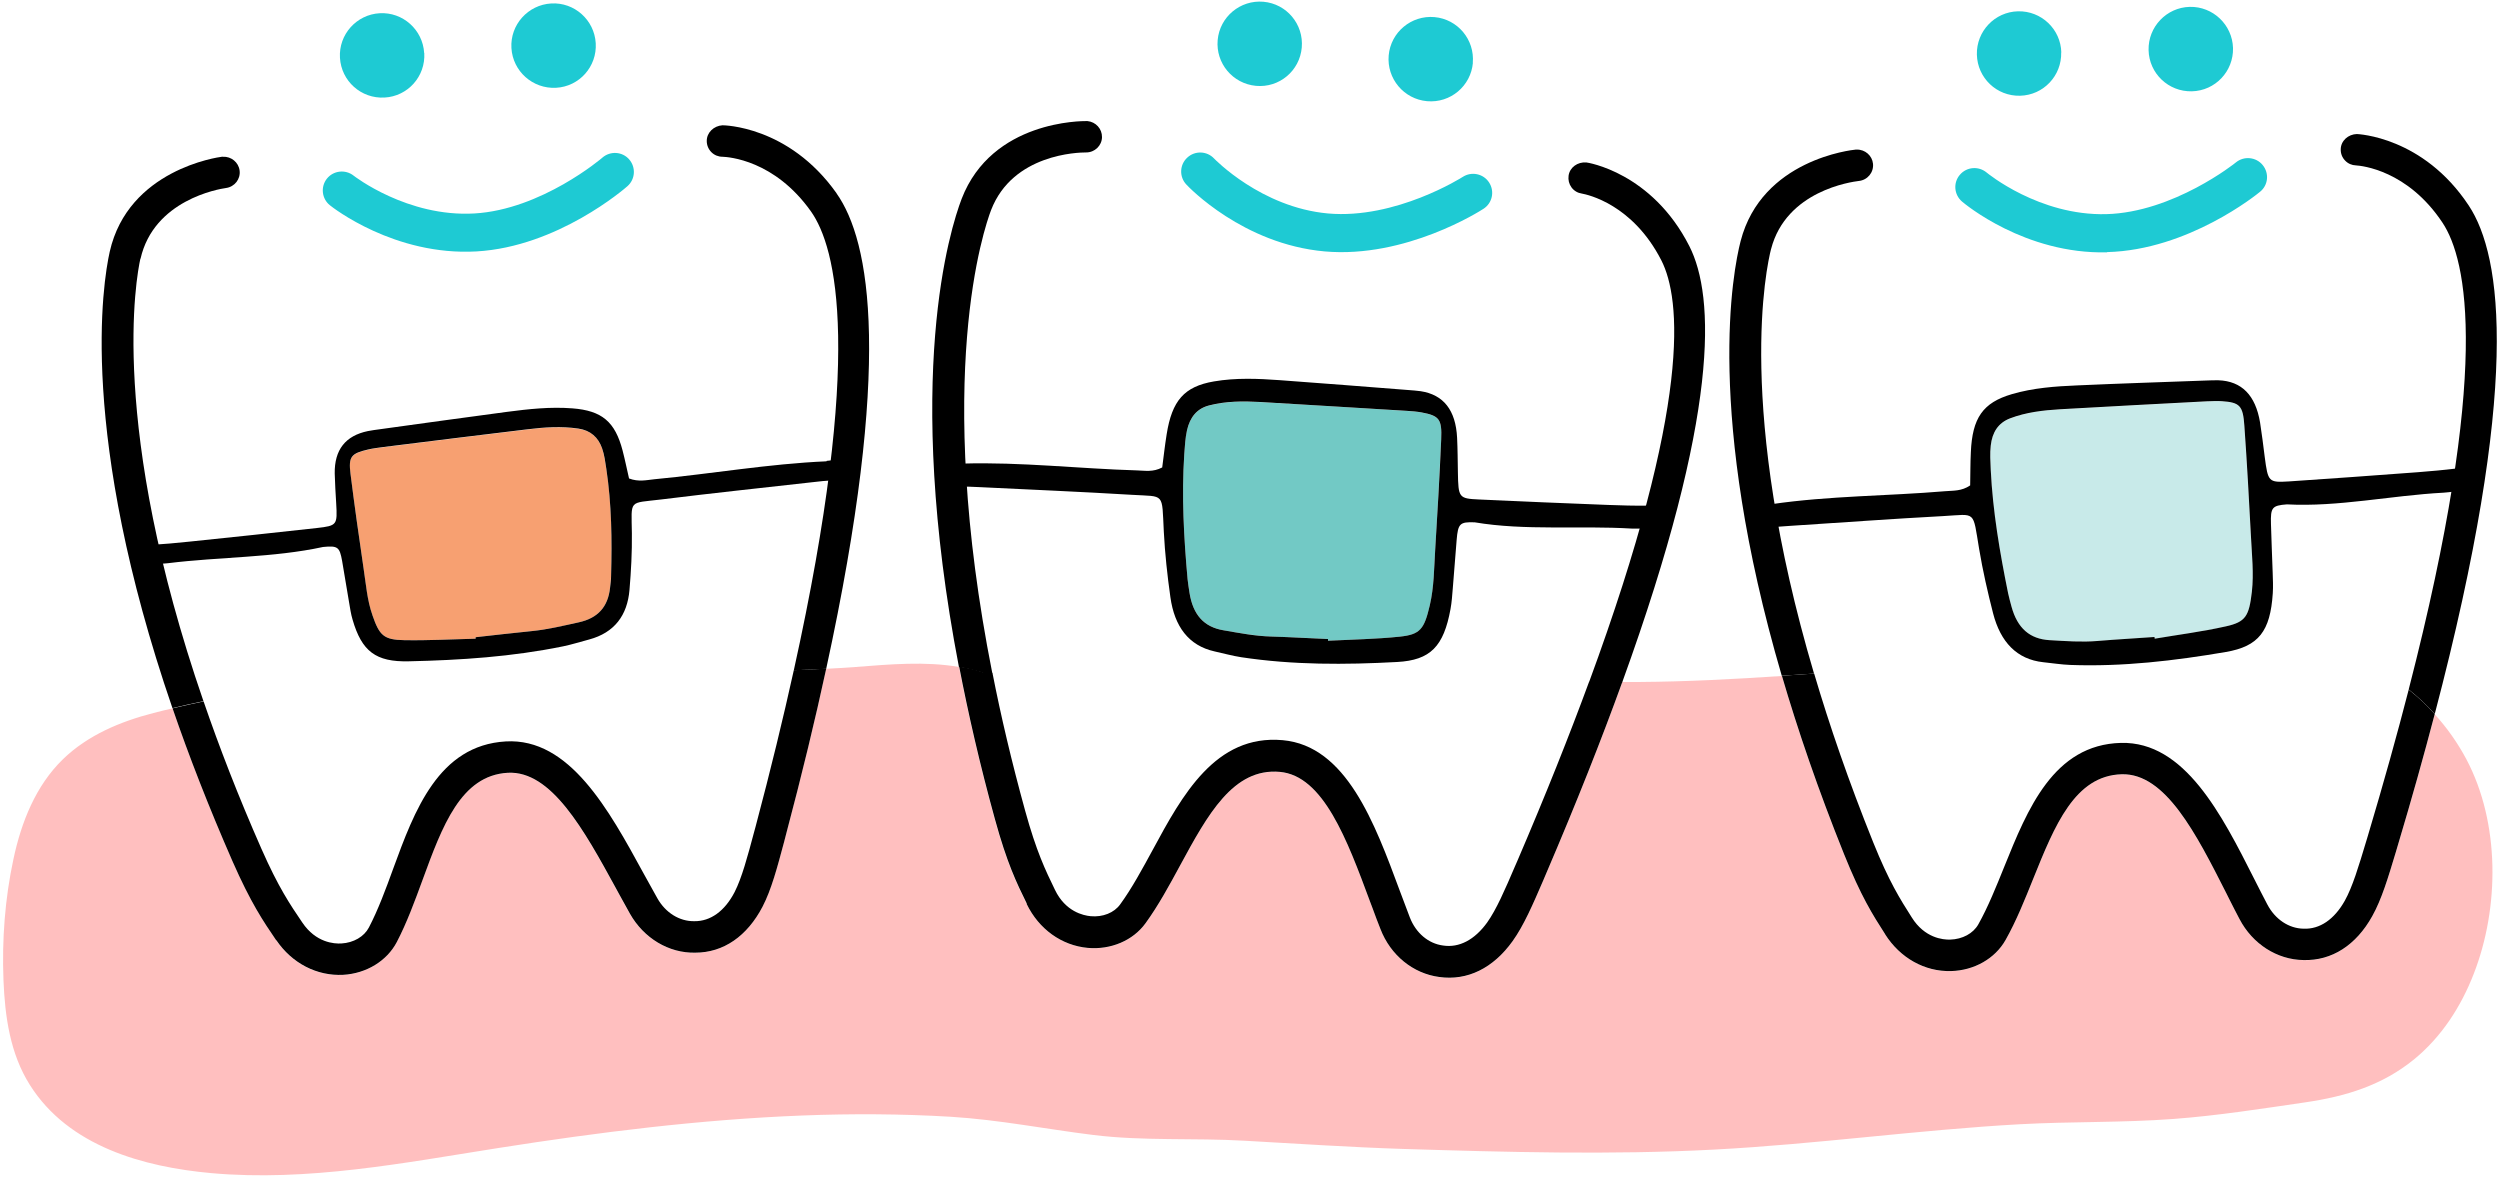 <svg width="220" height="104" viewBox="0 0 220 104" fill="none" xmlns="http://www.w3.org/2000/svg">
<g clip-path="url(#clip0_132_4666)">
<path d="M41.935 22.125C34.725 22.535 29.265 18.255 29.035 18.065C28.316 17.495 28.195 16.445 28.765 15.725C29.335 15.005 30.395 14.885 31.116 15.455C31.166 15.495 35.846 19.125 41.745 18.785C47.645 18.445 52.956 13.925 53.005 13.875C53.706 13.265 54.766 13.335 55.365 14.025C55.975 14.725 55.906 15.775 55.215 16.385C54.965 16.605 49.075 21.715 41.935 22.125Z" fill="#1ECAD3"/>
<path d="M37.336 4.665C37.456 6.715 35.896 8.475 33.836 8.585C31.776 8.695 30.036 7.135 29.916 5.085C29.796 3.035 31.366 1.285 33.406 1.165C35.446 1.045 37.206 2.615 37.326 4.665H37.336Z" fill="#1ECAD3"/>
<path d="M52.425 3.805C52.545 5.855 50.985 7.615 48.935 7.725C46.885 7.835 45.125 6.275 45.005 4.225C44.885 2.175 46.465 0.425 48.505 0.305C50.545 0.185 52.305 1.755 52.425 3.805Z" fill="#1ECAD3"/>
<path d="M32.775 54.145C33.385 55.905 33.755 56.295 35.565 56.335C37.655 56.375 39.755 56.255 41.855 56.205C41.855 56.165 41.855 56.115 41.855 56.075C43.505 55.895 45.155 55.695 46.815 55.535C48.215 55.395 49.565 55.075 50.935 54.765C52.615 54.395 53.505 53.405 53.685 51.725C53.725 51.375 53.765 51.025 53.775 50.685C53.865 47.535 53.835 44.385 53.355 41.265C53.265 40.665 53.175 40.045 52.985 39.475C52.645 38.495 51.985 37.895 50.895 37.735C49.405 37.515 47.925 37.615 46.445 37.795C42.195 38.305 37.935 38.835 33.685 39.365C33.255 39.415 32.815 39.475 32.395 39.575C30.885 39.925 30.645 40.205 30.845 41.735C31.195 44.515 31.595 47.285 31.995 50.045C32.195 51.425 32.305 52.825 32.775 54.165V54.145Z" fill="#F7A071"/>
<path d="M72.725 40.595C67.645 40.815 62.636 41.695 57.575 42.175C56.886 42.245 56.196 42.425 55.355 42.105C55.175 41.335 55.005 40.475 54.785 39.635C54.126 37.125 52.986 36.135 50.365 35.935C48.435 35.785 46.516 35.995 44.605 36.245C40.876 36.735 37.145 37.265 33.416 37.775C33.066 37.825 32.715 37.865 32.376 37.935C30.395 38.342 29.422 39.588 29.456 41.675C29.476 42.545 29.535 43.425 29.585 44.295C29.695 46.195 29.666 46.265 27.886 46.465C24.145 46.885 20.395 47.275 16.655 47.665C15.525 47.785 14.386 47.885 13.255 47.955C13.195 47.955 13.155 47.955 13.105 47.955L13.825 49.645C13.825 49.645 13.915 49.635 13.966 49.625C14.226 49.605 14.495 49.595 14.755 49.565C19.366 48.995 24.035 49.085 28.425 48.135C29.726 48.005 29.886 48.135 30.105 49.355C30.316 50.565 30.506 51.775 30.715 52.985C30.805 53.505 30.875 54.025 31.026 54.525C31.835 57.315 33.066 58.265 35.975 58.195C40.535 58.095 45.075 57.795 49.566 56.875C50.336 56.715 51.086 56.475 51.846 56.275C54.075 55.675 55.206 54.145 55.395 51.915C55.535 50.255 55.626 48.595 55.605 46.925C55.566 43.915 55.285 44.305 58.166 43.955C62.596 43.405 67.046 42.935 71.486 42.435C72.096 42.365 72.706 42.295 73.316 42.265C73.475 42.265 73.606 42.265 73.725 42.305L73.695 40.395C73.645 40.415 73.596 40.435 73.535 40.445C73.275 40.495 73.016 40.545 72.755 40.555L72.725 40.595ZM53.776 50.685C53.776 51.035 53.725 51.385 53.685 51.725C53.505 53.405 52.615 54.395 50.935 54.765C49.566 55.065 48.215 55.395 46.816 55.535C45.166 55.695 43.516 55.895 41.855 56.075C41.855 56.115 41.855 56.165 41.855 56.205C39.755 56.255 37.666 56.375 35.566 56.335C33.755 56.305 33.386 55.905 32.776 54.145C32.306 52.805 32.206 51.405 31.995 50.025C31.585 47.255 31.195 44.485 30.846 41.715C30.655 40.185 30.886 39.905 32.395 39.555C32.816 39.455 33.255 39.405 33.685 39.345C37.935 38.815 42.185 38.285 46.446 37.775C47.925 37.595 49.395 37.495 50.895 37.715C51.975 37.875 52.645 38.485 52.986 39.455C53.185 40.025 53.266 40.645 53.355 41.245C53.825 44.375 53.865 47.515 53.776 50.665V50.685Z" fill="black"/>
<path d="M116.575 22.125C109.385 21.485 104.595 16.455 104.395 16.235C103.765 15.565 103.795 14.505 104.475 13.875C105.145 13.245 106.205 13.275 106.835 13.945C106.875 13.985 110.985 18.255 116.865 18.785C122.825 19.315 128.665 15.605 128.725 15.565C129.505 15.065 130.545 15.285 131.045 16.065C131.545 16.845 131.325 17.875 130.545 18.375C130.275 18.555 123.705 22.755 116.575 22.125Z" fill="#1ECAD3"/>
<path d="M114.555 4.185C114.375 6.235 112.575 7.745 110.525 7.555C108.475 7.365 106.975 5.565 107.155 3.525C107.335 1.485 109.145 -0.025 111.185 0.155C113.225 0.335 114.735 2.135 114.555 4.185Z" fill="#1ECAD3"/>
<path d="M129.615 5.525C129.435 7.575 127.635 9.085 125.585 8.905C123.535 8.725 122.025 6.915 122.205 4.875C122.385 2.835 124.195 1.325 126.235 1.505C128.275 1.685 129.785 3.485 129.605 5.535L129.615 5.525Z" fill="#1ECAD3"/>
<path d="M125.825 53.255C125.345 55.355 125.005 55.835 123.185 56.025C121.085 56.245 118.975 56.275 116.865 56.385C116.865 56.335 116.865 56.285 116.865 56.235C115.195 56.155 113.525 56.065 111.855 56.015C110.445 55.965 109.055 55.705 107.665 55.465C105.945 55.165 104.985 54.095 104.675 52.165C104.615 51.765 104.545 51.365 104.505 50.955C104.175 47.305 103.975 43.655 104.215 39.985C104.265 39.275 104.295 38.555 104.455 37.875C104.715 36.715 105.345 35.955 106.415 35.685C107.895 35.305 109.385 35.305 110.875 35.385C115.185 35.625 119.485 35.895 123.795 36.165C124.235 36.195 124.675 36.225 125.105 36.305C126.655 36.595 126.905 36.895 126.825 38.685C126.675 41.935 126.495 45.185 126.295 48.425C126.195 50.045 126.195 51.675 125.825 53.265V53.255Z" fill="#72C9C5"/>
<path d="M84.735 40.795C89.845 40.645 94.945 41.245 100.055 41.395C100.755 41.415 101.465 41.565 102.275 41.135C102.395 40.225 102.505 39.225 102.665 38.225C103.135 35.255 104.205 34.015 106.825 33.565C108.745 33.235 110.695 33.315 112.625 33.455C116.405 33.725 120.185 34.035 123.965 34.325C124.315 34.355 124.665 34.375 125.015 34.425C127.035 34.732 128.105 36.098 128.225 38.525C128.275 39.545 128.275 40.565 128.295 41.575C128.335 43.795 128.365 43.875 130.165 43.955C133.955 44.135 137.735 44.285 141.525 44.435C142.665 44.475 143.815 44.515 144.965 44.495C145.025 44.495 145.065 44.495 145.125 44.495L144.525 46.515C144.525 46.515 144.435 46.515 144.385 46.515C144.125 46.515 143.855 46.515 143.595 46.515C138.935 46.235 134.245 46.715 129.775 45.965C128.465 45.915 128.305 46.075 128.185 47.515C128.065 48.935 127.965 50.355 127.845 51.775C127.795 52.385 127.755 52.995 127.645 53.595C127.045 56.895 125.875 58.095 122.955 58.255C118.375 58.505 113.795 58.525 109.225 57.835C108.445 57.715 107.665 57.495 106.885 57.325C104.595 56.815 103.355 55.125 102.995 52.555C102.725 50.645 102.515 48.715 102.415 46.785C102.235 43.295 102.535 43.725 99.625 43.545C95.135 43.275 90.645 43.085 86.145 42.865C85.525 42.835 84.915 42.805 84.295 42.825C84.135 42.825 84.005 42.855 83.885 42.905L83.775 40.685C83.835 40.705 83.885 40.725 83.945 40.735C84.205 40.775 84.475 40.805 84.735 40.795ZM104.505 50.955C104.545 51.355 104.615 51.755 104.675 52.165C104.985 54.105 105.945 55.175 107.665 55.465C109.055 55.705 110.445 55.975 111.855 56.015C113.525 56.065 115.195 56.165 116.865 56.235C116.865 56.285 116.865 56.335 116.865 56.385C118.975 56.275 121.085 56.245 123.185 56.025C124.995 55.835 125.335 55.355 125.825 53.255C126.195 51.665 126.195 50.035 126.295 48.415C126.495 45.165 126.685 41.925 126.825 38.675C126.905 36.885 126.655 36.585 125.105 36.295C124.675 36.215 124.235 36.185 123.795 36.155C119.485 35.895 115.185 35.625 110.875 35.375C109.385 35.295 107.885 35.295 106.415 35.675C105.335 35.945 104.715 36.715 104.455 37.865C104.305 38.545 104.265 39.265 104.215 39.975C103.975 43.645 104.175 47.295 104.505 50.945V50.955Z" fill="black"/>
<path d="M185.426 22.205C178.206 22.385 172.886 17.935 172.656 17.735C171.956 17.135 171.866 16.085 172.466 15.385C173.066 14.675 174.116 14.595 174.826 15.185C174.876 15.225 179.436 18.995 185.346 18.845C191.256 18.695 196.706 14.345 196.756 14.295C197.476 13.705 198.536 13.815 199.116 14.525C199.706 15.245 199.606 16.295 198.886 16.875C198.636 17.085 192.586 22.005 185.426 22.185V22.205Z" fill="#1ECAD3"/>
<path d="M181.385 4.615C181.435 6.665 179.825 8.375 177.765 8.425C175.705 8.475 174.015 6.855 173.965 4.805C173.915 2.755 175.535 1.045 177.585 0.995C179.635 0.945 181.345 2.565 181.395 4.615H181.385Z" fill="#1ECAD3"/>
<path d="M196.505 4.225C196.555 6.275 194.945 7.985 192.885 8.035C190.825 8.085 189.125 6.465 189.075 4.415C189.025 2.365 190.655 0.655 192.695 0.605C194.735 0.555 196.445 2.175 196.505 4.225Z" fill="#1ECAD3"/>
<path d="M214.256 62.845C213.316 66.425 212.246 70.265 211.006 74.405L210.826 75.015C210.156 77.235 209.576 79.155 208.756 80.635C207.326 83.185 205.206 84.565 202.706 84.495C200.386 84.465 198.236 83.085 197.076 80.885C196.776 80.325 196.486 79.735 196.186 79.155L195.906 78.595C193.276 73.415 190.566 68.055 186.716 68.145C182.586 68.245 180.816 72.645 178.926 77.335C178.186 79.175 177.416 81.075 176.486 82.735C175.566 84.365 173.716 85.415 171.686 85.465C169.376 85.525 167.216 84.315 165.896 82.235C164.796 80.515 163.766 78.895 162.276 75.185C159.986 69.495 158.206 64.265 156.806 59.485C152.626 59.765 148.436 59.985 144.236 60.015C143.746 60.015 143.256 60.015 142.766 60.015C140.956 65.025 138.746 70.615 136.056 76.895L135.806 77.485C134.886 79.615 134.096 81.455 133.106 82.835C131.396 85.205 129.136 86.335 126.656 85.985C124.356 85.695 122.376 84.075 121.476 81.755C121.246 81.165 121.016 80.545 120.786 79.935L120.566 79.355C118.546 73.905 116.456 68.275 112.626 67.935C108.516 67.565 106.256 71.735 103.846 76.175C102.906 77.915 101.926 79.725 100.806 81.255C99.706 82.775 97.755 83.605 95.725 83.425C93.425 83.215 91.415 81.775 90.346 79.555C89.456 77.725 88.606 75.995 87.546 72.135C86.225 67.315 85.195 62.845 84.395 58.695C81.406 58.175 78.285 58.465 75.275 58.695C74.415 58.765 73.555 58.805 72.695 58.855C71.736 63.285 70.566 68.135 69.145 73.495L68.986 74.115C68.385 76.355 67.865 78.295 67.096 79.795C65.755 82.385 63.675 83.835 61.166 83.845C58.846 83.885 56.645 82.575 55.425 80.415C55.105 79.865 54.795 79.285 54.486 78.715L54.185 78.165C51.395 73.065 48.516 67.795 44.666 68.015C40.545 68.255 38.916 72.695 37.175 77.445C36.495 79.305 35.785 81.235 34.906 82.915C34.035 84.575 32.225 85.685 30.195 85.795C27.886 85.925 25.695 84.785 24.305 82.745C23.155 81.065 22.076 79.475 20.465 75.805C18.346 70.985 16.616 66.505 15.185 62.335C14.626 62.465 14.056 62.595 13.505 62.745C10.595 63.495 7.736 64.685 5.546 66.805C3.136 69.145 1.876 72.355 1.186 75.585C0.436 79.065 0.166 82.695 0.306 86.255C0.436 89.455 0.886 92.725 2.636 95.485C6.036 100.875 12.616 102.695 18.596 103.235C27.055 103.995 35.535 102.335 43.855 101.025C52.696 99.635 61.636 98.515 70.585 98.165C74.945 97.995 79.316 98.015 83.665 98.275C87.895 98.535 91.996 99.355 96.186 99.875C100.616 100.425 105.086 100.125 109.536 100.385C114.166 100.645 118.786 100.955 123.426 101.105C132.536 101.385 141.726 101.645 150.826 101.165C159.806 100.695 168.736 99.435 177.716 98.935C182.246 98.685 186.786 98.805 191.306 98.465C195.166 98.175 199.046 97.565 202.876 97.005C206.416 96.485 209.626 95.515 212.436 93.225C214.846 91.255 216.566 88.595 217.686 85.705C219.966 79.865 220.006 72.405 217.036 66.805C216.286 65.395 215.346 64.055 214.256 62.855V62.845Z" fill="#FFBFBF"/>
<path d="M12.365 22.775C13.535 17.605 19.235 16.635 19.885 16.545C20.645 16.445 21.185 15.755 21.085 15.005C20.995 14.285 20.345 13.755 19.615 13.795C19.585 13.795 19.555 13.795 19.525 13.795C19.195 13.835 11.285 14.925 9.655 22.155C9.045 24.895 6.885 38.175 15.175 62.315C16.075 62.095 16.985 61.895 17.905 61.705C9.545 37.445 11.995 24.375 12.355 22.755L12.365 22.775Z" fill="black"/>
<path d="M73.615 17.005C69.385 11.035 63.625 11.025 63.575 11.025C62.815 11.075 62.185 11.665 62.195 12.415C62.195 12.785 62.345 13.135 62.605 13.395C62.865 13.655 63.215 13.795 63.585 13.795C64.085 13.815 68.145 14.065 71.365 18.605C73.605 21.775 76.005 31.185 69.855 58.985C70.805 58.945 71.755 58.895 72.705 58.855C78.545 32.025 76.605 21.245 73.615 17.015V17.005Z" fill="black"/>
<path d="M24.316 82.735C25.695 84.775 27.895 85.905 30.206 85.785C32.245 85.665 34.045 84.565 34.916 82.905C35.795 81.225 36.505 79.295 37.185 77.435C38.925 72.685 40.556 68.245 44.675 68.005C48.516 67.785 51.406 73.055 54.196 78.155L54.495 78.705C54.816 79.285 55.126 79.855 55.435 80.405C56.656 82.565 58.855 83.885 61.175 83.835C63.675 83.835 65.756 82.375 67.106 79.785C67.885 78.285 68.395 76.345 68.996 74.105L69.156 73.485C70.576 68.135 71.746 63.285 72.706 58.845C71.755 58.895 70.805 58.935 69.856 58.975C68.936 63.145 67.826 67.725 66.486 72.765L66.365 73.205C65.775 75.415 65.285 77.245 64.645 78.505C63.785 80.165 62.535 81.085 61.096 81.065C59.795 81.085 58.566 80.325 57.846 79.045C57.446 78.325 57.035 77.585 56.626 76.845C53.575 71.255 50.115 64.925 44.516 65.245C38.586 65.585 36.465 71.355 34.605 76.435C33.956 78.225 33.276 80.065 32.465 81.615C32.045 82.425 31.116 82.965 30.046 83.025C29.405 83.065 27.796 82.955 26.605 81.185C25.526 79.595 24.506 78.095 23.006 74.695C20.965 70.065 19.296 65.745 17.916 61.725C17.006 61.915 16.096 62.115 15.185 62.335C16.616 66.505 18.355 70.985 20.465 75.805C22.076 79.465 23.155 81.055 24.305 82.745L24.316 82.735Z" fill="black"/>
<path d="M86.576 59.245C86.826 59.245 87.076 59.245 87.326 59.255C82.136 33.065 86.616 20.055 87.216 18.485C89.126 13.535 94.906 13.415 95.566 13.415C96.336 13.425 96.966 12.815 96.976 12.065C96.986 11.335 96.426 10.725 95.696 10.655C95.666 10.655 95.636 10.655 95.606 10.655C95.276 10.655 87.296 10.575 84.626 17.495C83.616 20.135 79.486 33.165 84.386 58.695C85.026 58.805 85.666 58.945 86.296 59.135C86.396 59.165 86.486 59.205 86.566 59.245H86.576Z" fill="black"/>
<path d="M142.765 60.015C151.325 36.395 150.915 26.105 148.665 21.665C145.355 15.145 139.655 14.295 139.595 14.295C138.835 14.235 138.135 14.725 138.035 15.465C137.985 15.835 138.075 16.195 138.295 16.495C138.515 16.795 138.845 16.985 139.205 17.035C139.695 17.125 143.675 17.965 146.205 22.925C147.905 26.275 148.905 35.395 139.835 60.035C140.815 60.035 141.795 60.035 142.765 60.035V60.015Z" fill="black"/>
<path d="M90.346 79.545C91.416 81.765 93.426 83.205 95.726 83.415C97.756 83.595 99.706 82.765 100.806 81.245C101.926 79.705 102.906 77.905 103.846 76.165C106.256 71.725 108.516 67.555 112.626 67.925C116.456 68.265 118.546 73.895 120.566 79.345L120.786 79.925C121.016 80.545 121.236 81.155 121.476 81.745C122.366 84.065 124.356 85.675 126.656 85.975C129.136 86.325 131.406 85.195 133.106 82.825C134.096 81.445 134.886 79.605 135.806 77.475L136.056 76.885C138.746 70.605 140.956 65.015 142.766 60.005C141.786 60.005 140.806 60.005 139.836 60.005C138.116 64.685 136.036 69.915 133.516 75.785L133.336 76.195C132.436 78.295 131.686 80.035 130.866 81.185C129.766 82.705 128.406 83.425 126.986 83.205C125.696 83.035 124.596 82.105 124.066 80.735C123.776 79.965 123.476 79.175 123.176 78.375C120.966 72.405 118.466 65.635 112.876 65.135C106.956 64.605 104.026 70.005 101.446 74.775C100.536 76.445 99.606 78.175 98.576 79.585C98.046 80.325 97.046 80.725 95.976 80.625C95.336 80.565 93.756 80.225 92.836 78.305C91.996 76.575 91.206 74.945 90.216 71.355C89.026 67.035 88.076 62.995 87.336 59.215C87.086 59.215 86.836 59.205 86.586 59.205C86.506 59.165 86.416 59.125 86.316 59.095C85.686 58.895 85.046 58.765 84.406 58.655C85.206 62.805 86.226 67.275 87.556 72.095C88.616 75.955 89.456 77.685 90.356 79.515L90.346 79.545Z" fill="black"/>
<path d="M155.855 21.915C157.185 16.785 162.925 16.005 163.575 15.925C164.345 15.845 164.895 15.175 164.825 14.415C164.755 13.695 164.125 13.145 163.395 13.165C163.365 13.165 163.335 13.165 163.305 13.165C162.975 13.195 155.035 14.035 153.175 21.215C152.495 23.855 150.045 36.395 156.795 59.465C157.745 59.405 158.685 59.335 159.635 59.275C152.715 35.875 155.455 23.475 155.855 21.905V21.915Z" fill="black"/>
<path d="M214.255 62.845C221.815 34.055 220.215 22.575 217.255 18.095C213.225 11.995 207.465 11.805 207.405 11.795C206.645 11.815 205.995 12.385 205.985 13.135C205.975 13.505 206.105 13.855 206.365 14.125C206.615 14.395 206.965 14.545 207.325 14.555C207.825 14.585 211.875 14.975 214.945 19.605C217.105 22.875 219.225 32.495 211.965 60.675C212.785 61.325 213.545 62.045 214.255 62.825V62.845Z" fill="black"/>
<path d="M165.896 82.225C167.216 84.305 169.376 85.515 171.686 85.455C173.726 85.405 175.566 84.355 176.486 82.725C177.426 81.065 178.186 79.165 178.926 77.325C180.816 72.635 182.586 68.245 186.716 68.135C190.566 68.035 193.276 73.395 195.906 78.585L196.186 79.145C196.486 79.735 196.776 80.315 197.076 80.875C198.226 83.075 200.386 84.455 202.706 84.485C205.206 84.555 207.336 83.175 208.756 80.625C209.586 79.145 210.156 77.225 210.826 75.005L211.006 74.395C212.246 70.255 213.316 66.425 214.256 62.835C213.556 62.055 212.786 61.335 211.966 60.685C210.956 64.615 209.756 68.915 208.356 73.605L208.226 74.035C207.566 76.225 207.026 78.045 206.336 79.275C205.416 80.905 204.146 81.785 202.716 81.725C201.416 81.705 200.216 80.905 199.526 79.595C199.146 78.865 198.756 78.115 198.376 77.355C195.506 71.675 192.246 65.235 186.646 65.375C180.706 65.525 178.416 71.225 176.386 76.245C175.676 78.005 174.946 79.825 174.086 81.355C173.636 82.145 172.696 82.655 171.616 82.685C170.976 82.705 169.366 82.545 168.236 80.735C167.206 79.115 166.236 77.585 164.846 74.135C162.686 68.765 160.986 63.815 159.646 59.275C158.706 59.345 157.756 59.405 156.806 59.465C158.206 64.245 159.986 69.465 162.276 75.165C163.766 78.875 164.796 80.505 165.896 82.215V82.225Z" fill="black"/>
<path opacity="0.39" d="M198.165 52.085C197.925 54.225 197.635 54.745 195.855 55.135C193.795 55.585 191.695 55.865 189.615 56.215C189.615 56.165 189.605 56.115 189.595 56.065C187.925 56.175 186.255 56.275 184.595 56.415C183.185 56.535 181.785 56.415 180.365 56.345C178.625 56.245 177.545 55.295 177.015 53.405C176.905 53.015 176.795 52.625 176.715 52.225C175.975 48.635 175.355 45.025 175.185 41.355C175.155 40.645 175.105 39.925 175.185 39.225C175.315 38.045 175.845 37.215 176.885 36.825C178.315 36.285 179.795 36.105 181.285 36.025C185.595 35.775 189.895 35.555 194.205 35.325C194.645 35.305 195.085 35.285 195.525 35.315C197.095 35.425 197.375 35.695 197.505 37.485C197.725 40.725 197.915 43.975 198.085 47.225C198.175 48.845 198.355 50.465 198.165 52.085Z" fill="#72C9C5"/>
<path d="M155.915 44.365C160.975 43.625 166.105 43.655 171.195 43.225C171.885 43.165 172.615 43.235 173.375 42.715C173.395 41.795 173.385 40.785 173.435 39.785C173.565 36.785 174.485 35.435 177.045 34.685C178.915 34.135 180.865 33.995 182.795 33.915C186.585 33.745 190.375 33.625 194.165 33.485C194.515 33.475 194.875 33.455 195.225 33.465C197.265 33.538 198.485 34.775 198.885 37.175C199.045 38.175 199.165 39.195 199.295 40.205C199.585 42.405 199.625 42.475 201.425 42.365C205.205 42.115 208.985 41.835 212.765 41.555C213.905 41.465 215.045 41.365 216.185 41.225C216.245 41.225 216.285 41.205 216.335 41.205L215.975 43.275C215.975 43.275 215.885 43.275 215.835 43.275C215.575 43.295 215.305 43.345 215.045 43.355C210.375 43.605 205.785 44.625 201.245 44.385C199.935 44.485 199.805 44.665 199.845 46.105C199.885 47.525 199.945 48.955 199.995 50.375C200.015 50.985 200.045 51.595 200.005 52.205C199.785 55.555 198.765 56.875 195.875 57.375C191.355 58.145 186.805 58.685 182.185 58.515C181.395 58.485 180.595 58.355 179.805 58.275C177.475 58.025 176.045 56.495 175.395 53.985C174.915 52.115 174.485 50.225 174.165 48.315C173.585 44.865 173.935 45.255 171.015 45.415C166.525 45.655 162.035 45.985 157.545 46.275C156.925 46.315 156.315 46.355 155.705 46.445C155.545 46.465 155.415 46.515 155.305 46.565L154.945 44.375C155.005 44.385 155.055 44.405 155.115 44.405C155.375 44.405 155.645 44.415 155.905 44.375L155.915 44.365ZM176.715 52.215C176.795 52.615 176.915 53.005 177.015 53.395C177.535 55.285 178.625 56.235 180.365 56.335C181.775 56.415 183.185 56.525 184.595 56.405C186.265 56.265 187.935 56.175 189.595 56.055C189.595 56.105 189.605 56.155 189.615 56.205C191.695 55.855 193.795 55.585 195.855 55.125C197.635 54.735 197.915 54.215 198.165 52.075C198.345 50.455 198.165 48.835 198.085 47.215C197.915 43.965 197.735 40.725 197.505 37.475C197.385 35.685 197.095 35.415 195.525 35.305C195.085 35.275 194.645 35.305 194.205 35.315C189.895 35.545 185.585 35.765 181.285 36.015C179.795 36.105 178.305 36.275 176.885 36.815C175.845 37.215 175.315 38.035 175.185 39.215C175.105 39.905 175.155 40.635 175.185 41.345C175.365 45.015 175.985 48.625 176.715 52.215Z" fill="black"/>
</g>
<defs>
<clipPath id="clip0_132_4666">
<rect width="219.45" height="103.27" fill="white" transform="translate(0.275 0.145)"/>
</clipPath>
</defs>
</svg>
